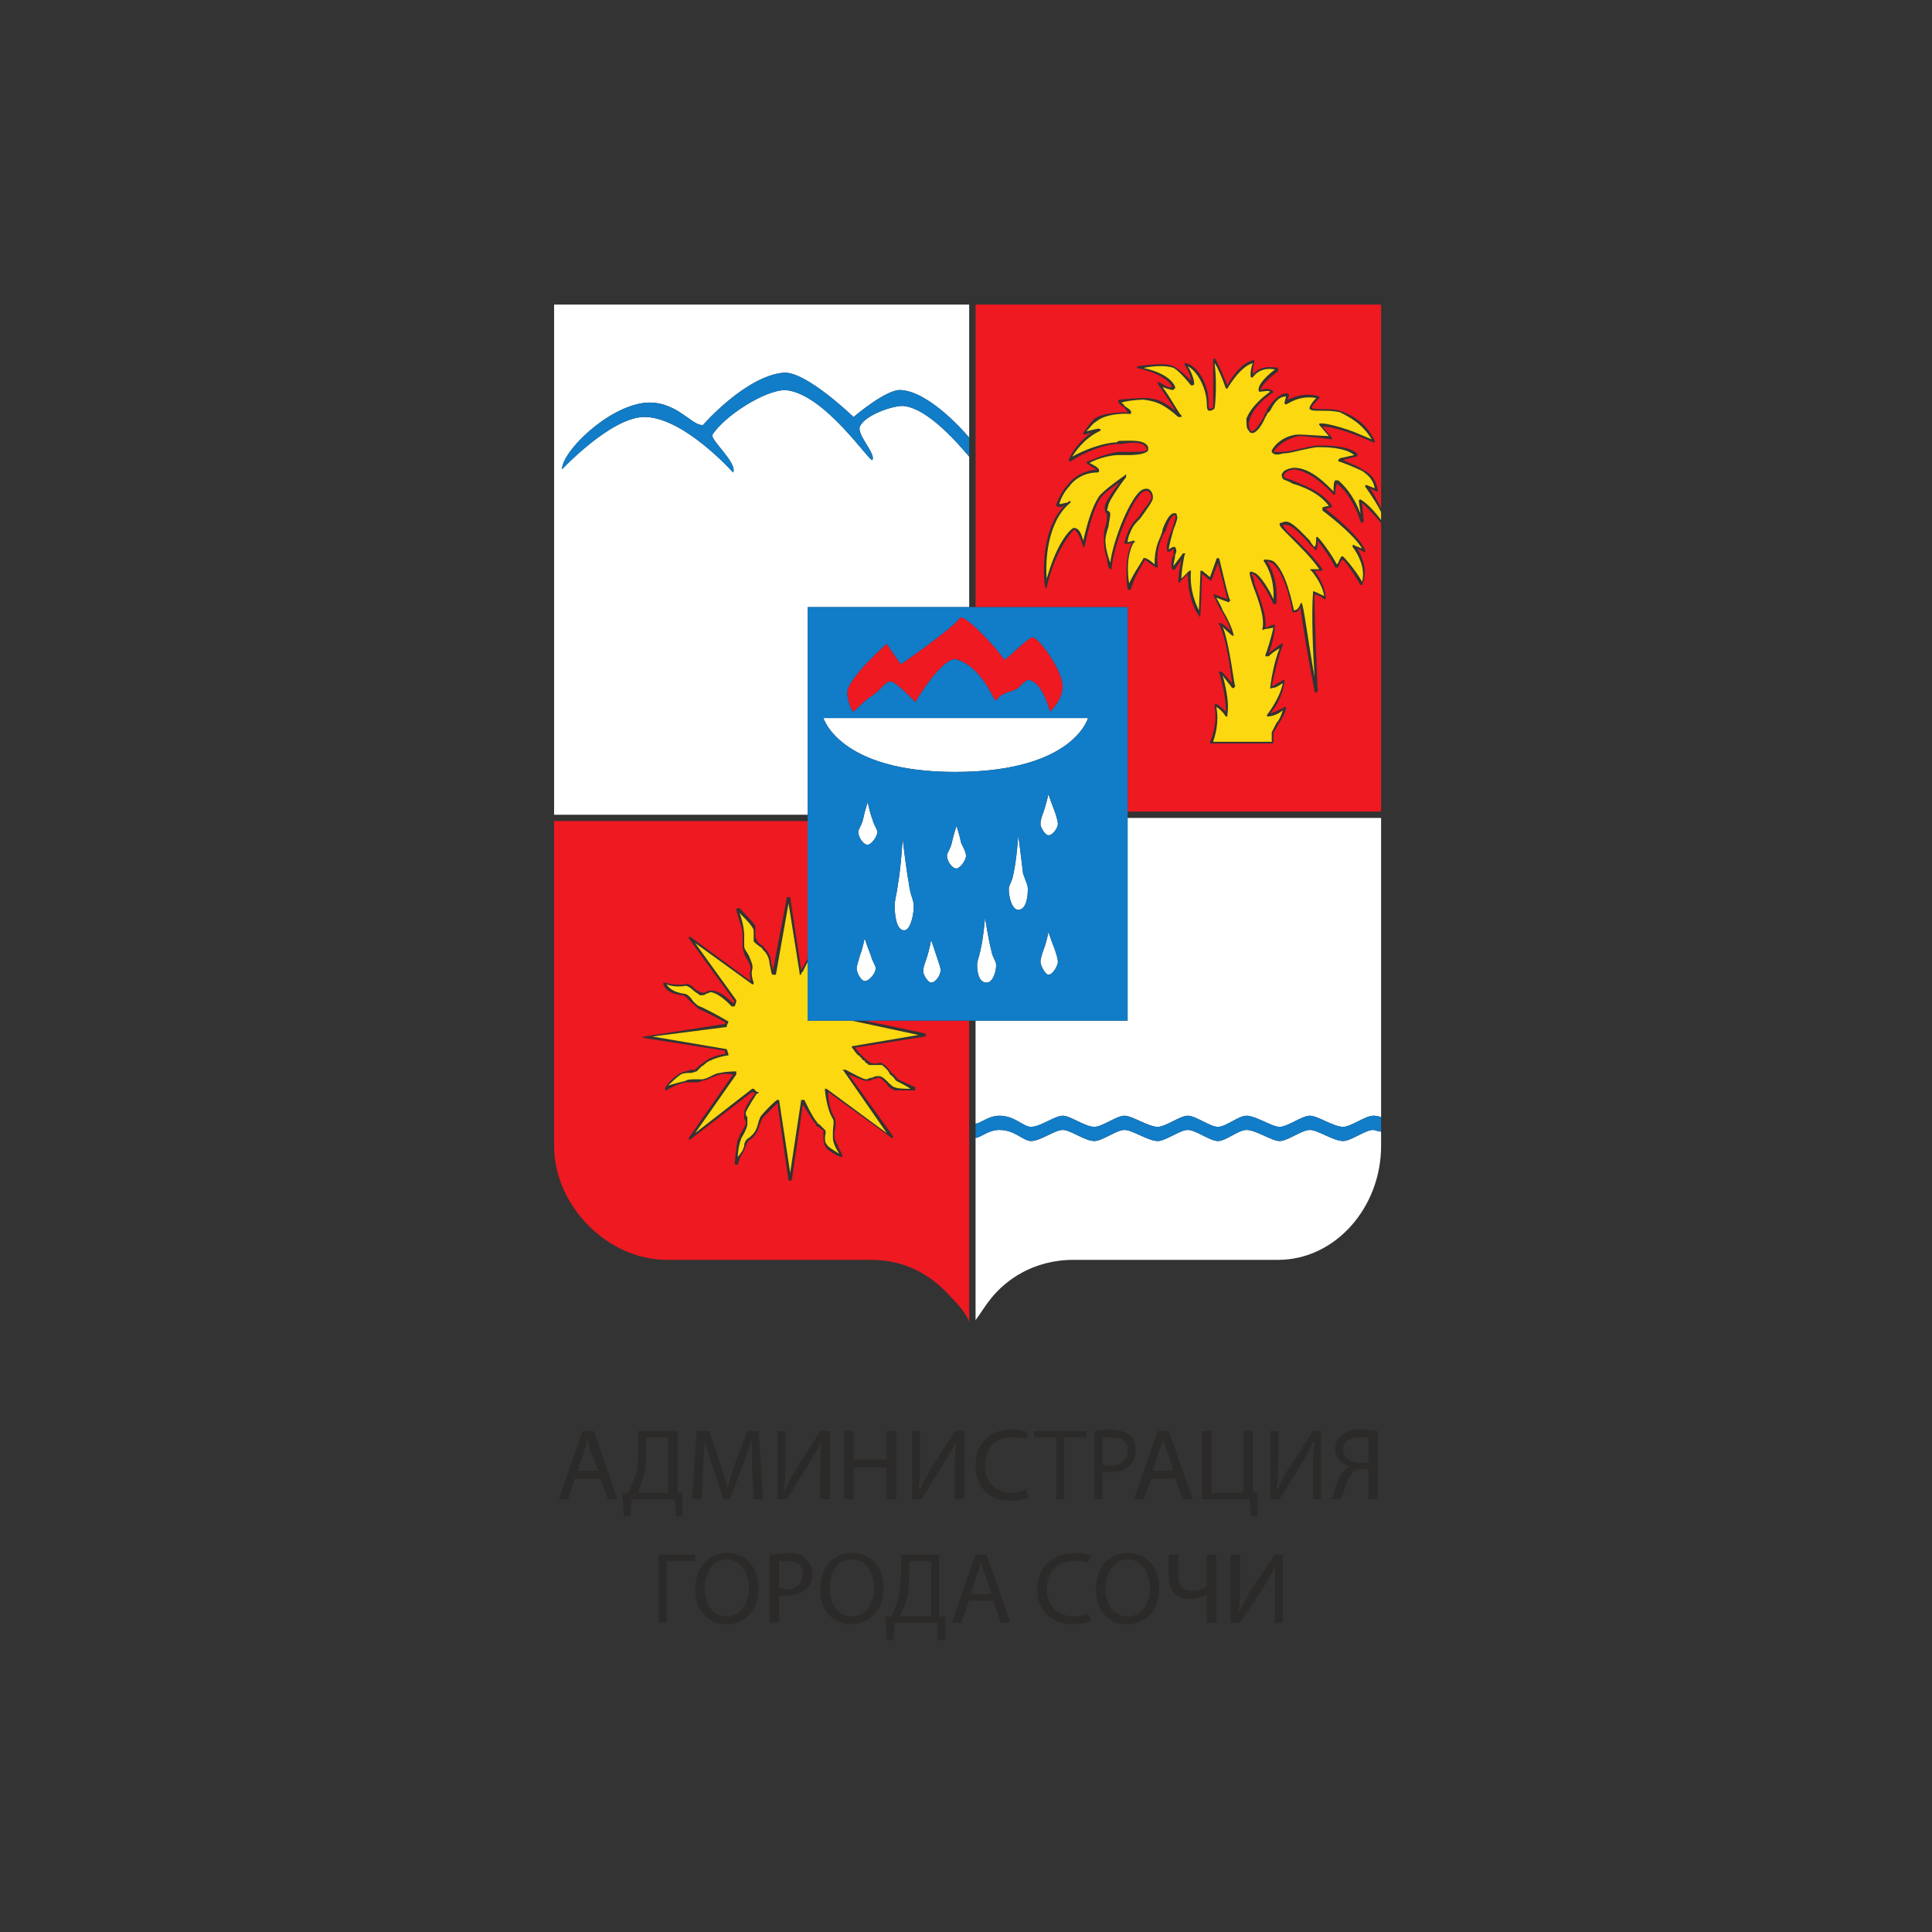 <?xml version="1.0" encoding="UTF-8"?> <svg xmlns="http://www.w3.org/2000/svg" xmlns:xlink="http://www.w3.org/1999/xlink" xmlns:xodm="http://www.corel.com/coreldraw/odm/2003" xml:space="preserve" width="200px" height="200px" version="1.1" style="shape-rendering:geometricPrecision; text-rendering:geometricPrecision; image-rendering:optimizeQuality; fill-rule:evenodd; clip-rule:evenodd" viewBox="0 0 20000 20000"><rect x="0" y="0" width="20000" height="20000" fill="#333333" stroke="none"/> <defs> <style type="text/css"> .fil3 {fill:#117CC7} .fil1 {fill:#EE1921} .fil0 {fill:#FCD811} .fil2 {fill:white} .fil4 {fill:#2B2A29;fill-rule:nonzero} </style> </defs> <g id="Слой_x0020_1">  <g id="_1720510442416"> <g> <path class="fil0" d="M9508 10714l0 0 0 0 -672 114c-17,0 -17,0 -17,0l0 0c0,17 0,17 0,17 0,0 0,0 0,0 0,0 0,0 0,0 0,0 0,0 0,0 17,16 33,49 66,82 16,0 16,0 16,16 17,0 17,17 33,33 0,0 0,0 16,0 0,16 0,16 0,16 17,0 17,17 17,17 0,0 0,0 16,0 0,0 0,0 0,0 0,16 17,16 17,16 16,0 16,0 16,0 16,0 33,0 49,0 17,0 49,0 66,0 16,17 65,49 82,98 33,17 49,50 65,66 33,16 99,49 148,82 -49,0 -131,0 -164,-16 -16,0 -49,-33 -66,-49 -32,-33 -65,-66 -98,-66 -16,0 -49,0 -66,16 -32,0 -49,17 -65,17 -33,0 -148,-66 -213,-99 0,0 0,0 0,0l-17 0 0 0 -16 0 16 17 443 639 -623 -459c0,0 0,0 -17,0 0,0 0,17 0,17 0,0 17,196 82,295 17,33 0,82 0,131 0,33 0,49 0,65 0,50 33,115 66,165 -49,-33 -115,-66 -131,-99 -17,-16 -17,-49 -17,-66 0,-32 17,-65 0,-82 -16,-16 -32,-32 -49,-49 -16,-16 -33,-16 -33,-32 -49,-50 -131,-230 -131,-230 -16,0 -16,0 -16,0 0,0 -17,0 -17,0l-114 754 -115 -754c0,0 0,0 -17,0 0,0 0,0 0,0 -16,0 -147,131 -180,180 0,17 -16,33 -16,50 -17,65 -33,114 -99,163 -33,17 -49,50 -49,82 0,17 -16,33 -16,50 -17,16 -33,49 -50,65 0,-65 17,-147 33,-180 0,-17 17,-33 33,-66 16,-33 33,-65 33,-98 0,-16 0,-33 0,-66 -17,-16 -17,-33 -17,-49 17,-49 115,-197 115,-197 17,0 17,0 17,-16 0,0 -17,0 -17,0l-33 -33c-16,0 -16,0 -16,0l-590 459 426 -607c0,-16 0,-16 0,-16 0,0 0,-16 0,-16 0,0 -115,0 -164,16 -33,0 -66,16 -98,33 -33,16 -66,33 -99,33 -16,0 -49,0 -65,0 -33,0 -82,0 -99,16 -65,16 -131,33 -180,49 33,-33 82,-82 131,-115 33,-16 66,-16 98,-16 33,0 50,-16 66,-16 16,-17 33,-33 49,-50 33,-16 49,-49 99,-65 65,-33 164,-49 164,-49 16,0 16,0 16,0 0,0 0,-17 0,-17l-16 -49c0,0 0,0 0,0l-771 -131 771 -99c0,0 0,-16 0,-16l16 -33c0,0 0,-16 -16,-16 0,0 -132,-82 -279,-148 -17,0 -49,-33 -66,-49 -33,-49 -65,-82 -98,-82 -115,-16 -164,-66 -181,-98 33,16 115,32 197,16 17,0 49,16 82,49 17,17 49,33 66,49 33,0 49,0 65,-16 17,0 33,-16 50,-16 98,16 213,147 213,147 16,0 16,0 16,0 0,0 0,0 17,0l16 -49c0,0 0,-16 0,-16l-426 -591 590 427c0,0 16,0 16,0 0,0 0,0 0,-17 0,0 -32,-82 -16,-131 16,-49 -16,-98 -33,-148 -16,-32 -49,-65 -49,-98 0,-16 0,-49 0,-66 0,-16 0,-32 0,-49 0,-49 -16,-147 -49,-229 49,49 115,114 131,147 16,17 16,33 16,66 0,33 0,65 0,82 17,16 50,49 83,65 16,33 49,50 49,66 16,16 32,66 32,98 17,66 17,115 33,115 0,0 17,0 17,0 0,0 0,0 0,0 0,0 16,0 16,0l131 -738 115 722c0,16 0,16 0,16 0,0 16,0 16,0 0,0 0,0 0,-16l17 -17 49 -98 0 607 459 0 689 148 0 0zm2509 -5167l0 0c-32,66 -65,148 -65,295 -33,-32 -82,-65 -99,-65 0,0 -16,0 -16,0 0,16 -98,147 -148,262 -16,-82 -32,-295 50,-426 16,0 16,0 0,-17 0,0 0,0 -66,17 0,-49 33,-115 49,-148 17,-33 49,-65 82,-98 82,-115 131,-181 131,-213 0,-50 -16,-66 -32,-82 -17,-17 -50,-17 -82,0 -115,65 -296,508 -328,754 -17,-49 -50,-148 -50,-230 0,-49 17,-98 33,-147 0,-33 17,-82 17,-131 0,-17 -17,-33 -33,-33 0,0 0,0 0,0 0,0 0,0 16,-66 17,-49 115,-197 181,-279 0,0 0,-16 0,-16 0,0 0,-16 0,-16 0,0 -17,16 -17,16 0,0 -213,148 -262,213 -66,99 -115,246 -164,459 -17,-49 -33,-131 -99,-131 0,0 0,0 0,0 -16,0 -164,115 -279,525 -16,-164 0,-590 246,-787 0,0 0,0 0,-17 0,0 -16,0 -32,17 -17,0 -66,16 -82,16 0,-33 49,-131 98,-180 33,-49 131,-148 295,-148 17,0 17,-16 17,-16 0,-17 0,-33 -99,-82 50,-33 197,-82 296,-82 32,0 65,0 98,0 115,0 197,-17 213,-49 0,0 0,-17 0,-33 -33,-82 -180,-66 -279,-66 -16,0 -32,0 -49,17 -115,0 -311,65 -459,147 33,-49 115,-180 279,-262 16,0 16,-17 16,-17 -16,-16 -16,-16 -147,17 32,-33 65,-82 98,-99 115,-98 344,-82 344,-82 17,0 17,0 17,0 16,-32 -17,-49 -66,-82 0,-16 -33,-32 -33,-32 33,-17 164,-33 230,-33 115,16 197,33 361,180l0 0c0,0 16,0 16,0 0,0 0,0 17,0 0,-16 0,-16 0,-16 -17,0 -99,-164 -197,-295 33,16 98,32 115,32 0,-16 16,-16 16,-16 0,0 0,-16 0,-16 0,0 -33,-132 -328,-197 82,-17 230,-33 312,0 65,33 180,180 180,180 16,0 16,0 16,0 0,0 17,0 17,-16 0,-49 -33,-131 -66,-181 99,50 197,230 197,394 0,66 16,66 33,66 16,0 49,-17 49,-33 16,-131 16,-328 0,-443 0,0 0,-16 0,-16 33,49 82,164 115,262 0,0 0,0 16,0 0,0 0,0 0,0 0,0 131,-230 263,-262 -17,32 -33,131 -17,147 0,0 0,0 17,0 0,0 0,0 0,0 0,0 65,-115 229,-82 -65,49 -197,164 -164,230 0,0 0,16 0,0 33,0 99,-17 115,0 -49,33 -197,147 -246,279 0,49 0,98 16,114 17,17 17,33 33,33 49,17 115,-82 148,-164 16,-16 16,-33 16,-33 17,-16 17,-16 33,-32 33,-66 82,-148 164,-148l-16 66c0,0 0,16 16,16 0,0 0,0 0,0 16,0 131,-98 312,-66 -33,33 -82,99 -66,115 16,17 49,17 115,17 65,0 131,0 197,16 98,49 229,115 328,279 -50,-17 -148,-66 -246,-99 -99,-32 -214,-65 -279,-65 -17,0 -17,0 -17,16 0,0 0,0 0,0l99 115c-66,0 -246,-16 -312,-16 -82,0 -213,49 -279,164 0,0 0,16 0,16 17,33 66,33 115,16 49,0 115,-16 181,-32 82,-17 147,-33 180,-33 82,0 279,0 377,82l-147 33c-17,16 -17,16 -17,16 0,0 0,16 0,16 17,0 181,66 246,99 49,33 115,82 131,180l-82 -33c0,0 0,0 -16,0 0,0 0,17 0,17 0,0 98,131 164,262 0,17 0,17 0,33l0 49c-49,-65 -131,-164 -213,-213 0,0 0,0 0,0 -17,0 -17,16 -17,16l17 132c-49,-132 -131,-263 -230,-345 -16,0 -16,0 -33,0 -16,17 -16,66 -16,115 -66,-66 -230,-246 -410,-246 -16,0 -98,16 -115,49 -16,17 -16,33 0,66 17,16 49,16 99,49 114,33 278,98 377,230l-66 16c0,16 0,16 0,16 0,0 0,17 0,17 0,0 312,229 410,393l-82 -32c0,-17 -16,0 -16,0 0,0 0,0 0,16 0,0 147,180 98,361 -33,-66 -131,-197 -197,-263 0,0 0,0 -16,0 0,0 -16,17 -33,66 0,0 -16,16 -16,16 -49,-98 -181,-278 -197,-278 0,0 0,-17 -16,0 0,0 0,0 0,0 0,32 0,82 -17,98 -16,-16 -33,-33 -49,-66 -82,-82 -180,-196 -246,-196 -33,0 -49,16 -66,16 0,16 0,16 0,16 0,17 33,50 132,148 82,82 213,213 278,312l-82 0c0,0 0,0 0,0 -16,0 -16,16 0,16 0,0 115,131 132,262 -66,-32 -99,-49 -115,-49 0,17 0,17 0,17 -17,213 0,639 16,869 -65,-361 -115,-755 -131,-755 0,0 0,-16 0,-16 0,0 -16,16 -16,16 0,0 -17,66 -66,66 -16,-66 -82,-410 -213,-508 -33,-17 -66,-17 -99,-17 0,0 0,0 0,17 0,0 0,0 0,0 0,0 115,147 99,393 -33,-82 -148,-279 -214,-279 -16,-16 -16,0 -32,0 0,17 0,33 32,132 50,131 132,344 99,459 0,0 0,0 0,0 0,0 16,16 16,0l99 -17c-17,82 -66,247 -82,279l0 17c0,0 0,0 0,0 16,0 16,0 16,0 0,0 17,0 17,0 32,-33 82,-66 114,-82 -65,147 -98,393 -98,410 0,0 0,0 0,0 0,0 0,16 16,0 50,0 82,-33 115,-50 -33,164 -164,328 -164,328 0,0 0,0 0,17 0,0 0,0 0,0 66,0 131,-33 164,-66 -16,49 -33,99 -65,131 -17,33 -33,66 -50,99 0,16 0,66 0,98l-607 0c17,-49 66,-197 33,-360 33,16 66,49 99,98 0,0 16,0 16,0 0,0 0,-17 0,-17 16,-98 0,-229 -49,-409 16,32 65,81 98,131 0,0 17,0 17,0 0,0 16,-17 16,-17 -16,-16 -49,-393 -131,-623 16,33 65,66 98,98 0,0 17,0 17,0 0,0 0,0 0,0 -17,-82 -66,-180 -115,-262 -17,-49 -49,-98 -66,-131l131 49c0,0 0,0 0,0 0,-16 17,-16 17,-16 -17,0 -82,-296 -115,-427 0,-16 -16,-16 -16,-16 0,0 -17,0 -17,16l-65 181 -82 -66c0,0 0,0 -17,0 0,0 0,16 0,16l-16 394c-33,-66 -99,-213 -82,-410 0,0 0,0 -17,0 0,0 0,0 0,0l-82 82c0,-98 33,-246 33,-246 17,-16 0,-16 0,-16 0,0 -16,0 -16,0l-99 131c0,-33 17,-82 17,-115 16,-33 16,-49 0,-82 0,0 0,0 -17,0 0,0 -16,0 -32,16 0,0 -17,0 -17,17 0,-49 33,-148 49,-213 33,-82 50,-132 33,-148 0,-16 0,-16 0,-16 -65,-33 -115,82 -147,164 0,32 -17,49 -17,65l0 0z"></path> <path class="fil1" d="M11657 5629c16,0 49,0 65,-16 -98,180 -49,476 -49,492 0,0 16,0 16,0 0,0 17,0 17,0 33,-131 131,-279 147,-312 17,17 66,49 115,82 0,0 0,0 17,0 0,0 0,0 0,-16 -17,-148 16,-230 49,-312 0,0 16,-33 33,-49 16,-65 65,-180 98,-164 16,16 -16,82 -33,148 -33,82 -65,164 -49,213 0,16 0,16 0,16 16,0 33,0 49,-16 0,0 17,-16 17,-16 0,16 0,32 0,65 -17,33 -33,82 -17,148 0,0 17,0 17,16 0,0 0,-16 16,-16l66 -99c-17,66 -33,164 -33,230 0,0 0,0 16,16 0,0 0,0 0,-16l82 -82c0,262 99,426 115,426 0,17 0,17 0,17 16,0 16,-17 16,-17l17 -426 82 66c0,0 0,0 0,0 0,0 16,0 16,0l66 -181c33,115 82,312 98,377l-131 -49c0,-16 0,-16 0,0 -16,0 -16,0 -16,0 32,66 49,115 82,164 49,82 82,148 98,213 -98,-98 -115,-82 -115,-82 0,0 -16,17 0,17 82,180 115,492 131,607 -114,-132 -114,-132 -131,-115 0,0 -16,0 0,16 49,164 66,295 66,394 -82,-82 -99,-82 -115,-82 0,0 0,16 0,33 33,196 -49,360 -49,360 0,17 0,17 0,17 0,0 16,0 16,0l640 0c0,0 0,0 0,0 0,0 0,0 0,0 0,-33 0,-99 0,-115 16,-16 33,-49 49,-82 33,-49 66,-98 82,-164 0,0 0,0 0,-16 0,0 0,0 -16,0 0,0 -82,49 -148,65 49,-49 131,-180 148,-328 0,0 0,-16 0,-16 0,0 -17,0 -17,0 0,0 -49,33 -115,65 17,-82 66,-311 115,-426 0,-16 0,-16 0,-16 -16,0 -16,0 -16,0 0,0 -66,49 -131,98 32,-66 65,-213 65,-279 0,-16 0,-16 0,-16 0,0 -16,0 -16,0l-82 33c16,-132 -66,-328 -115,-460 0,-32 -16,-82 -33,-98 17,0 17,0 17,0 49,16 164,197 213,312 0,0 16,0 16,0 0,0 17,0 17,-17 16,-229 -66,-377 -99,-426 17,0 33,16 49,16 148,99 214,509 214,509 0,0 0,0 0,0 49,16 65,-17 82,-50 16,132 82,542 147,870 0,16 17,16 17,16 0,0 0,0 0,0 0,0 16,-16 16,-16 0,0 -33,-706 -33,-1001 17,0 66,17 99,49 0,0 16,0 16,0 0,0 0,-16 0,-16 0,-115 -82,-230 -115,-279l66 0c0,0 16,0 16,0 0,0 0,-16 0,-16 -65,-99 -197,-230 -295,-328 -65,-50 -115,-115 -115,-131 0,0 17,0 33,0 66,0 148,98 230,180 16,33 49,49 65,66 0,16 0,16 17,16 0,0 16,-16 16,-99 49,66 148,197 181,279 0,0 16,0 16,0 16,0 16,0 33,-49 16,-16 16,-33 33,-33 65,66 180,263 180,263 0,0 16,0 16,0 0,0 0,0 0,0 66,-148 0,-295 -49,-377l66 32c0,17 16,0 16,0 0,0 0,0 0,-16 -65,-148 -328,-361 -410,-427l49 -16c17,0 17,0 17,0 0,0 0,0 0,-16 -99,-148 -296,-214 -410,-263 -33,-16 -66,-16 -82,-33 -17,-16 0,-32 0,-32 16,-33 82,-49 98,-49 197,16 410,262 410,262 0,0 16,0 16,0 0,0 0,0 0,-16 0,-33 17,-82 17,-99 98,66 197,230 246,394 0,0 16,16 16,16 0,0 17,-16 17,-16l-17 -197c66,66 148,148 197,213 0,0 0,0 0,0l0 2985 -2624 0 0 -2116 -1574 0 0 -3132 4198 0 0 2116c-33,-83 -82,-164 -115,-214l66 33c0,0 0,0 0,0 0,0 16,0 16,0 -16,-148 -98,-197 -164,-229 -32,-33 -147,-66 -196,-99l131 -33c16,0 16,-16 16,-16 0,0 0,0 0,-17 -98,-82 -295,-82 -410,-82 -33,0 -98,17 -180,33 -66,17 -131,33 -197,33 -33,0 -66,0 -82,0 65,-98 180,-147 262,-164 82,0 328,33 328,33 17,0 17,0 17,0 0,-16 0,-16 0,-16l-99 -115c181,0 525,164 525,164 0,0 17,0 17,0 0,0 0,-17 0,-17 -99,-197 -230,-262 -361,-311 -50,-17 -131,-17 -197,-17 -33,0 -82,0 -99,-16 0,0 33,-49 83,-99 0,0 0,-16 0,-16 0,0 0,0 0,0 -165,-49 -279,16 -329,33l17 -49c0,0 0,0 0,0 -17,-17 -17,-17 -17,-17 -98,0 -164,99 -213,164 0,17 0,33 -16,33 0,16 -16,33 -16,49 -33,49 -83,148 -132,148 0,0 0,-17 -16,-17 0,-16 -17,-65 0,-98 33,-148 229,-279 229,-279 17,0 17,-16 17,-16 0,0 -17,-17 -17,-17 -32,-16 -81,-16 -114,0 0,-49 114,-147 180,-196 0,-17 0,-17 0,-17 0,0 0,-16 0,-16 -164,-33 -230,33 -262,65 0,-32 0,-82 16,-131 0,0 0,0 0,-16 0,0 0,0 0,0 -131,16 -246,197 -279,262 -115,-279 -131,-279 -131,-279 -16,0 -16,17 -16,17 0,16 0,33 0,49 0,115 0,312 0,443 -17,0 -17,16 -33,16l0 0c0,0 -16,-16 -16,-33 16,-196 -99,-410 -230,-442 0,0 -17,0 -17,0 0,0 0,16 0,16 0,0 66,98 66,164 -33,-33 -115,-115 -180,-148 -99,-49 -361,0 -378,0 0,0 0,0 0,17 0,0 0,0 0,0 296,65 361,180 361,197 -16,16 -82,-17 -131,-50 -16,0 -16,0 -16,0 0,0 0,17 0,17 65,98 147,213 180,279 -131,-115 -230,-132 -328,-132 -82,0 -246,17 -246,17 -16,0 -16,16 -16,16 0,17 32,49 65,66 0,16 33,33 33,49 -49,0 -246,0 -344,66 -50,49 -115,147 -115,147 0,0 0,17 0,17 0,0 16,0 16,0 17,0 49,-17 66,-17 -164,115 -230,263 -230,279l0 17c0,0 0,0 0,0 0,0 17,0 17,0 0,0 0,0 0,0 147,-99 360,-181 492,-181 0,0 16,0 32,0 99,-16 230,-33 263,49 0,0 0,17 0,17 -17,16 -115,16 -197,16 -33,0 -66,0 -98,0 -132,16 -312,99 -312,99 -16,0 -16,0 -16,16 0,0 0,0 0,0 65,49 98,66 114,66 -180,16 -278,114 -311,163 -66,66 -115,197 -115,197 0,17 0,17 0,17 16,16 49,16 82,0 -262,262 -213,820 -197,836 0,0 0,17 0,17l0 0c17,0 17,0 17,-17 98,-410 262,-558 278,-590 50,16 82,131 99,180 0,0 0,0 0,0 16,0 16,0 16,-16 49,-230 99,-394 164,-492 33,-49 131,-115 197,-164 -49,65 -131,180 -148,229 -16,49 0,82 0,82 0,17 17,17 17,17 0,0 0,0 0,0 0,0 0,0 0,0 0,49 0,82 -17,131 -16,49 -16,98 -16,147 0,66 16,148 33,181 0,65 16,82 16,98 17,17 17,17 17,17 16,0 16,0 16,-17 16,-229 213,-721 328,-787 16,0 33,-16 49,0 17,0 33,33 33,66 0,32 -82,114 -131,197 -33,32 -66,65 -82,98 -33,49 -66,164 -66,164 0,16 0,16 0,16 17,0 17,0 17,0l0 0zm-1263 1197l0 0c16,17 246,-229 295,-229 65,0 312,344 312,508 0,148 -132,263 -132,263 0,0 -82,-328 -229,-328 -17,0 -82,65 -99,82 -65,49 -164,32 -229,131 -17,33 -132,-344 -410,-427 -148,-32 -427,443 -427,443 0,0 -213,-229 -262,-213 -49,0 -115,115 -213,164 -82,66 -164,148 -164,148 -33,-17 -66,-148 -66,-197 0,-148 410,-508 410,-508 49,82 148,213 148,213 0,0 541,-378 606,-476 33,-66 378,295 460,426l0 0zm-361 3740l0 0 0 3116c-33,-82 -99,-164 -181,-246 -229,-262 -508,-394 -836,-394l-2116 0c-606,0 -1164,-557 -1164,-1180l0 -3363 2624 0 0 1427 -66 115 -114 -754c0,0 -17,0 -17,0 0,0 -16,0 -16,0l-148 770c0,-16 0,-49 -16,-82 0,-49 -17,-98 -33,-114 0,-17 -33,-33 -49,-66 -33,-16 -66,-49 -66,-66 -16,-16 -16,-32 -16,-65 0,-33 0,-66 0,-82 -33,-49 -148,-164 -164,-181 -17,0 -17,0 -17,0 -16,0 -16,17 -16,17 16,65 33,115 49,164 17,49 17,82 17,98 0,17 0,33 0,49 0,17 0,50 0,66 0,49 16,82 32,115 33,49 50,82 50,131 -17,33 0,82 0,115l-624 -459c0,0 0,0 -16,0 0,16 0,16 0,16l476 656 -17 16c-33,-32 -131,-131 -229,-131 -17,0 -33,0 -50,17 -16,0 -49,16 -49,0 -16,0 -49,-17 -65,-33 -33,-33 -82,-66 -99,-49 -115,16 -213,-17 -213,-17 0,0 0,0 -16,0 0,0 0,0 0,17 0,0 16,98 196,114 33,0 66,50 99,82 33,17 49,50 82,66 115,49 229,115 262,131l0 17 -836 131c0,0 -17,0 -17,0 0,16 17,16 17,16l836 131 0 33c-16,0 -98,17 -164,49 -33,17 -65,50 -98,66 -17,17 -33,33 -49,49 0,0 -33,0 -50,0 -32,17 -65,17 -98,33 -98,49 -164,148 -164,164 0,0 0,0 0,0 0,16 0,16 16,16 0,0 99,-65 197,-82 17,0 66,0 99,0 32,0 49,0 65,-16 33,0 66,-16 99,-33 49,-16 82,-33 98,-33 49,-16 99,0 131,0l-459 656c0,0 0,17 0,17 16,0 16,0 16,0l640 -492 33 16c-33,33 -115,148 -115,197 0,16 0,33 0,66 16,16 16,33 16,49 0,16 -32,65 -49,98 -16,17 -16,49 -33,66 -16,49 -32,246 -32,246 0,16 16,16 16,16 0,0 16,0 16,0 0,0 17,-82 66,-147 0,-17 16,-33 16,-49 17,-33 17,-50 50,-66 65,-49 82,-115 98,-164 17,-33 17,-49 33,-66 16,-16 98,-98 147,-147l115 803c0,0 17,0 17,0 0,0 16,0 16,0l115 -787c33,49 98,164 131,197 0,16 17,33 33,33 16,16 33,32 49,32 0,17 0,50 0,82 0,17 0,50 17,83 16,49 147,114 163,114 0,0 0,0 17,0 0,0 0,0 0,-16 0,0 -66,-131 -82,-181 0,-16 0,-32 0,-65 16,-49 16,-115 0,-148 -49,-65 -66,-197 -66,-262l656 475c0,0 17,0 17,0 0,0 0,-16 0,-16l-460 -640c50,17 148,66 181,66 16,0 49,0 65,-16 17,0 50,-17 66,-17 17,0 49,33 82,66 16,33 49,49 82,66 16,0 33,0 66,0 65,0 131,0 131,0 16,0 16,-17 16,-17 0,0 0,-16 0,-16 0,0 -147,-66 -180,-82 -17,-17 -33,-50 -66,-66 -33,-49 -65,-82 -98,-98 -16,-17 -33,0 -66,0 -33,0 -49,0 -65,-17 -33,-16 -115,-98 -148,-147l722 -115c0,0 16,-16 16,-16 0,0 -16,-17 -16,-17l-624 -131 1083 0 0 0z"></path> <path class="fil2" d="M14297 11714l0 148c0,639 -476,1180 -1066,1180l-2116 0c-426,0 -705,214 -852,394 -66,82 -115,164 -164,230l0 -1887c49,0 131,-82 246,-82 163,0 246,115 328,115 98,0 246,-115 328,-115 82,0 229,115 328,115 82,0 229,-115 311,-115 82,0 246,115 345,115 82,0 229,-115 311,-115 82,0 230,115 312,115 82,0 213,-115 295,-115 98,0 262,115 344,115 82,0 230,-115 312,-115 82,0 246,115 344,115 83,0 230,-115 312,-115 16,0 49,17 82,17l0 0zm-4264 -6987l0 0 0 1558 -1673 0 0 2149 -2624 0 0 -5281 4297 0 0 1377c-82,-98 -427,-475 -705,-492 -148,-16 -492,279 -492,279 0,0 -492,-475 -722,-459 -394,33 -836,541 -836,541 -115,17 -279,-262 -607,-229 -394,49 -853,508 -853,688 0,0 492,-524 836,-541 410,-16 935,574 935,574 49,-98 -246,-344 -213,-393 131,-197 541,-460 754,-460 410,33 886,771 902,722 33,-66 -164,-262 -131,-344 49,-115 328,-214 443,-214 262,17 590,410 689,525l0 0zm4264 3740l0 0 0 3099c-33,-16 -66,-16 -82,-16 -82,0 -230,115 -312,115 -98,0 -262,-115 -344,-115 -82,0 -230,115 -312,115 -82,0 -246,-115 -344,-115 -82,0 -213,115 -295,115 -82,0 -230,-115 -312,-115 -82,0 -229,115 -311,115 -99,0 -263,-115 -345,-115 -82,0 -229,115 -311,115 -99,0 -246,-115 -328,-115 -82,0 -230,115 -328,115 -82,0 -165,-115 -328,-115 -115,0 -197,82 -246,82l0 -1066 1574 0 0 -2099 2624 0 0 0zm-3444 180l0 0c-33,0 -82,-82 -82,-115 0,-49 16,-82 33,-131 32,-98 49,-180 49,-180 0,0 33,98 66,180 16,49 32,98 32,131 0,33 -49,115 -98,115l0 0zm0 1443l0 0c-33,0 -82,-98 -82,-131 0,-33 16,-82 33,-131 32,-82 49,-181 49,-181 0,0 33,99 66,181 16,49 32,98 32,131 0,33 -49,131 -98,131l0 0zm-312 -672l0 0c-65,0 -98,-131 -98,-213 0,-50 33,-66 49,-164 33,-148 49,-394 49,-394 0,0 33,246 49,394 33,98 50,114 50,164 0,82 -17,213 -99,213l0 0zm-328 754l0 0c-82,0 -98,-115 -98,-180 0,-49 16,-66 33,-148 32,-131 49,-344 49,-344 0,0 33,213 66,344 16,82 49,99 49,148 0,66 -33,180 -99,180l0 0zm-361 -1443l0 0c17,-82 50,-180 50,-180 0,0 32,98 49,180 33,66 49,98 49,131 0,49 -66,131 -98,131 -50,0 -99,-82 -99,-131 0,-33 33,-65 49,-131l0 0zm-262 1197l0 0c33,-98 49,-197 49,-197 0,0 33,99 66,197 16,49 33,99 33,115 0,49 -49,131 -99,131 -33,0 -82,-82 -82,-115 0,-49 17,-82 33,-131l0 0zm-295 -771l0 0c33,-180 49,-475 49,-475 0,0 33,295 66,475 16,132 49,148 49,230 0,82 -33,246 -99,246 -82,0 -98,-164 -98,-246 0,-82 16,-98 33,-230l0 0zm-361 -672l0 0c16,-82 49,-180 49,-180 0,0 17,98 49,180 17,66 50,98 50,131 0,49 -66,131 -99,131 -49,0 -98,-82 -98,-131 0,-33 33,-65 49,-131l0 0zm16 1673l0 0c-32,0 -82,-82 -82,-131 0,-33 17,-66 33,-132 33,-82 49,-180 49,-180 0,0 33,98 66,180 16,66 49,99 49,132 0,49 -65,131 -115,131l0 0zm2313 -2723l0 0c0,0 -148,558 -1378,558 -1197,0 -1361,-558 -1361,-558l2739 0z"></path> <path class="fil3" d="M14297 11566l0 148c-33,0 -66,-17 -82,-17 -82,0 -230,115 -312,115 -98,0 -262,-115 -344,-115 -82,0 -230,115 -312,115 -82,0 -246,-115 -344,-115 -82,0 -213,115 -295,115 -82,0 -230,-115 -312,-115 -82,0 -229,115 -311,115 -99,0 -263,-115 -345,-115 -82,0 -229,115 -311,115 -99,0 -246,-115 -328,-115 -82,0 -230,115 -328,115 -82,0 -165,-115 -328,-115 -115,0 -197,83 -246,83l0 -148c49,0 131,-82 246,-82 163,0 246,115 328,115 98,0 246,-115 328,-115 82,0 229,115 328,115 82,0 229,-115 311,-115 82,0 246,115 345,115 82,0 229,-115 311,-115 82,0 230,115 312,115 82,0 213,-115 295,-115 98,0 262,115 344,115 82,0 230,-115 312,-115 82,0 246,115 344,115 82,0 230,-115 312,-115 16,0 49,0 82,16zm-4264 -7036l0 0 0 197c-99,-115 -427,-508 -689,-525 -115,0 -394,99 -443,214 -33,82 164,278 131,344 -16,49 -492,-689 -902,-722 -213,0 -623,263 -754,460 -33,49 262,295 213,393 0,0 -525,-590 -935,-574 -344,17 -836,542 -836,542 0,-181 459,-640 853,-689 328,-33 492,246 607,229 0,0 442,-508 836,-541 230,-16 722,459 722,459 0,0 344,-295 492,-279 279,17 623,394 705,493l0 -1zm180 5642l0 0c66,0 99,-115 99,-180 0,-49 -33,-66 -49,-148 -33,-131 -66,-344 -66,-344 0,0 -17,213 -49,344 -17,82 -33,99 -33,148 0,66 16,180 98,180l0 0zm-311 -1181l0 0c32,0 98,-82 98,-131 0,-33 -16,-65 -49,-131 -17,-82 -49,-180 -49,-180 0,0 -33,98 -50,180 -16,66 -49,98 -49,131 0,49 49,131 99,131l0 0zm-263 1181l0 0c49,0 99,-82 99,-131 0,-16 -17,-66 -33,-115 -33,-98 -66,-197 -66,-197 0,0 -16,99 -49,197 -16,49 -33,82 -33,131 0,33 49,115 82,115l0 0zm-279 -541l0 0c66,0 99,-164 99,-246 0,-82 -33,-98 -49,-230 -33,-180 -66,-475 -66,-475 0,0 -16,295 -49,475 -17,132 -33,148 -33,230 0,82 16,246 98,246l0 0zm-377 -886l0 0c33,0 99,-82 99,-131 0,-33 -33,-65 -50,-131 -32,-82 -49,-180 -49,-180 0,0 -33,98 -49,180 -16,66 -49,98 -49,131 0,49 49,131 98,131l0 0zm-33 1411l0 0c50,0 115,-82 115,-131 0,-33 -33,-66 -49,-132 -33,-82 -66,-180 -66,-180 0,0 -16,98 -49,180 -16,66 -33,99 -33,132 0,49 50,131 82,131l0 0zm-426 -2723l0 0c0,0 164,558 1361,558 1230,0 1378,-558 1378,-558l-2739 0zm2247 2526l0 0c0,33 49,131 82,131 49,0 98,-98 98,-131 0,-33 -16,-82 -32,-131 -33,-82 -66,-181 -66,-181 0,0 -16,99 -49,181 -17,49 -33,98 -33,131l0 0zm0 -1427l0 0c0,33 49,115 82,115 49,0 98,-82 98,-115 0,-33 -16,-82 -32,-131 -33,-82 -66,-180 -66,-180 0,0 -16,82 -49,180 -17,49 -33,82 -33,131l0 0zm-230 886l0 0c82,0 99,-131 99,-213 0,-50 -17,-66 -49,-164 -17,-148 -50,-394 -50,-394 0,0 -16,246 -49,394 -16,98 -49,114 -49,164 0,82 33,213 98,213l0 0zm148 -2821l0 0c-49,0 -279,246 -295,229 -82,-131 -427,-491 -460,-426 -65,98 -606,476 -606,476 0,0 -99,-131 -148,-213 0,0 -410,360 -410,508 0,49 33,180 66,197 0,0 82,-82 164,-148 98,-49 164,-164 213,-164 49,-16 262,213 262,213 0,0 279,-475 427,-442 278,82 393,459 410,426 65,-98 164,-82 229,-131 17,-17 82,-82 99,-82 147,0 229,328 229,328 0,0 132,-115 132,-263 0,-164 -247,-508 -312,-508l0 0zm984 3969l0 0 -3313 0 0 -4281 3313 0 0 4281z"></path> </g> <path class="fil4" d="M6212 15306l82 213 98 0 -246 -705 -115 0 -246 705 98 0 66 -213 263 0 0 0zm-230 -82l66 -213c16,-33 16,-83 32,-115l0 0c17,32 17,82 33,131l82 197 -213 0zm623 -410l0 180c0,115 0,213 -33,295 -16,50 -49,115 -65,164l-66 0 16 246 66 0 17 -180 442 0 17 180 65 0 0 -246 -49 0 0 -639 -410 0 0 0zm82 65l230 0 0 574 -312 0c17,-49 33,-98 49,-147 33,-82 33,-181 33,-295l0 -132zm1115 640l99 0 -49 -705 -115 0 -131 344c-33,82 -50,164 -66,230l-16 0c-17,-66 -33,-148 -66,-230l-115 -344 -131 0 -49 705 98 0 17 -295c0,-115 16,-230 16,-328l0 0c16,82 49,180 82,278l115 345 65 0 132 -345c32,-98 65,-196 98,-278l0 0c0,98 0,213 0,311l16 312 0 0zm246 -705l0 705 99 0 213 -345c49,-82 98,-163 148,-246l0 0c-17,83 -17,181 -17,296l0 295 99 0 0 -705 -99 0 -229 360c-50,82 -99,165 -132,246l-16 -16c16,-82 16,-180 16,-295l0 -295 -82 0zm689 0l0 705 99 0 0 -328 344 0 0 328 98 0 0 -705 -98 0 0 295 -344 0 0 -295 -99 0zm706 0l0 705 98 0 213 -345c49,-82 98,-163 148,-246l0 0c-17,83 -17,181 -17,296l0 295 99 0 0 -705 -99 0 -229 360c-50,82 -99,165 -132,246l-16 -16c16,-82 16,-180 16,-295l0 -295 -81 0zm1180 606c-49,17 -98,33 -147,33 -181,0 -279,-114 -279,-279 0,-196 115,-295 279,-295 49,0 98,0 147,17l17 -66c-17,-16 -82,-33 -164,-33 -230,0 -377,148 -377,377 0,230 147,361 344,361 98,0 164,-16 197,-32l-17 -83 0 0zm312 99l82 0 0 -640 230 0 0 -65 -542 0 0 65 230 0 0 640 0 0zm394 0l82 0 0 -279c16,0 49,0 82,0 82,0 164,-16 213,-82 33,-33 49,-82 49,-147 0,-66 -16,-115 -49,-148 -49,-33 -115,-66 -213,-66 -66,0 -132,17 -164,17l0 705 0 0zm82 -640c16,0 49,0 82,0 114,0 180,33 180,132 0,98 -66,163 -180,163 -33,0 -66,-16 -82,-16l0 -279zm754 427l82 213 98 0 -246 -705 -114 0 -246 705 98 0 82 -213 246 0 0 0zm-230 -82l66 -213c16,-33 33,-83 33,-115l0 0c16,32 33,82 49,131l66 197 -214 0zm509 -410l0 705 492 0 16 180 66 0 0 -246 -49 0 0 -639 -99 0 0 639 -328 0 0 -639 -98 0 0 0zm705 0l0 705 98 0 214 -345c49,-82 98,-163 131,-246l16 0c-16,83 -16,181 -16,296l0 295 82 0 0 -705 -82 0 -230 360c-65,82 -98,165 -131,246l-16 -16c16,-82 16,-180 16,-295l0 -295 -82 0zm722 705c16,-17 16,-33 32,-49 17,-66 50,-164 99,-230 16,-16 49,-33 98,-33l66 0 0 312 98 0 0 -705c-49,0 -115,-17 -180,-17 -82,0 -164,17 -197,66 -49,33 -66,82 -66,131 0,98 66,164 148,180l0 0c-16,17 -33,33 -49,50 -66,49 -82,147 -115,229 0,33 -16,49 -33,66l99 0 0 0zm295 -377c-17,0 -49,0 -82,0 -99,0 -181,-50 -181,-131 0,-99 82,-132 181,-132 33,0 65,0 82,0l0 263zm-7348 951l0 705 82 0 0 -639 296 0 0 -66 -378 0 0 0zm706 -16c-181,0 -328,147 -328,377 0,213 131,361 328,361 180,0 328,-132 328,-378 0,-213 -132,-360 -328,-360zm0 65c147,0 229,148 229,295 0,164 -82,296 -229,296 -148,0 -230,-132 -230,-279 0,-164 82,-312 230,-312zm442 656l99 0 0 -279c16,0 49,0 65,0 99,0 181,-32 230,-82 33,-32 49,-82 49,-147 0,-66 -16,-115 -65,-148 -33,-49 -99,-66 -197,-66 -66,0 -131,17 -181,17l0 705 0 0zm99 -639c16,0 49,0 82,0 98,0 164,32 164,131 0,98 -66,164 -164,164 -33,0 -66,-17 -82,-17l0 -278zm754 -82c-197,0 -328,147 -328,377 0,213 131,361 312,361 180,0 344,-132 344,-378 0,-213 -131,-360 -328,-360l0 0zm0 65c148,0 230,148 230,295 0,164 -82,296 -230,296 -147,0 -229,-132 -229,-279 0,-164 65,-312 229,-312zm509 -49l0 180c0,115 -17,214 -33,296 -17,49 -49,114 -66,164l-65 0 16 246 66 0 16 -181 443 0 0 181 82 0 0 -246 -66 0 0 -640 -393 0 0 0zm82 66l229 0 0 574 -328 0c33,-50 49,-99 66,-148 33,-82 33,-180 33,-295l0 -131zm869 410l82 229 98 0 -246 -705 -114 0 -247 705 99 0 82 -229 246 0 0 0zm-230 -66l66 -213c16,-33 33,-82 33,-115l0 0c16,33 32,82 49,115l66 213 -214 0zm1214 197c-33,16 -82,33 -148,33 -164,0 -278,-115 -278,-279 0,-197 114,-295 295,-295 49,0 98,0 131,16l33 -66c-33,-16 -82,-32 -181,-32 -213,0 -377,147 -377,377 0,229 164,361 361,361 82,0 164,-17 197,-33l-33 -82 0 0zm410 -623c-197,0 -328,147 -328,377 0,213 131,361 312,361 196,0 344,-132 344,-378 0,-213 -131,-360 -328,-360l0 0zm0 65c148,0 230,148 230,295 0,164 -82,296 -230,296 -148,0 -230,-132 -230,-279 0,-164 82,-312 230,-312zm426 -49l0 229c0,181 115,230 214,230 65,0 131,-16 180,-49l0 0 0 295 98 0 0 -705 -98 0 0 328c-33,33 -98,49 -148,49 -98,0 -147,-65 -147,-147l0 -230 -99 0 0 0zm640 0l0 705 98 0 230 -344c49,-82 98,-164 131,-246l0 0c0,82 0,180 0,295l0 295 82 0 0 -705 -82 0 -246 361c-49,82 -82,164 -131,229l0 0c16,-82 16,-180 16,-295l0 -295 -98 0z"></path> </g> </g> <g id="Слой_x0020_1_0">  </g> </svg> 